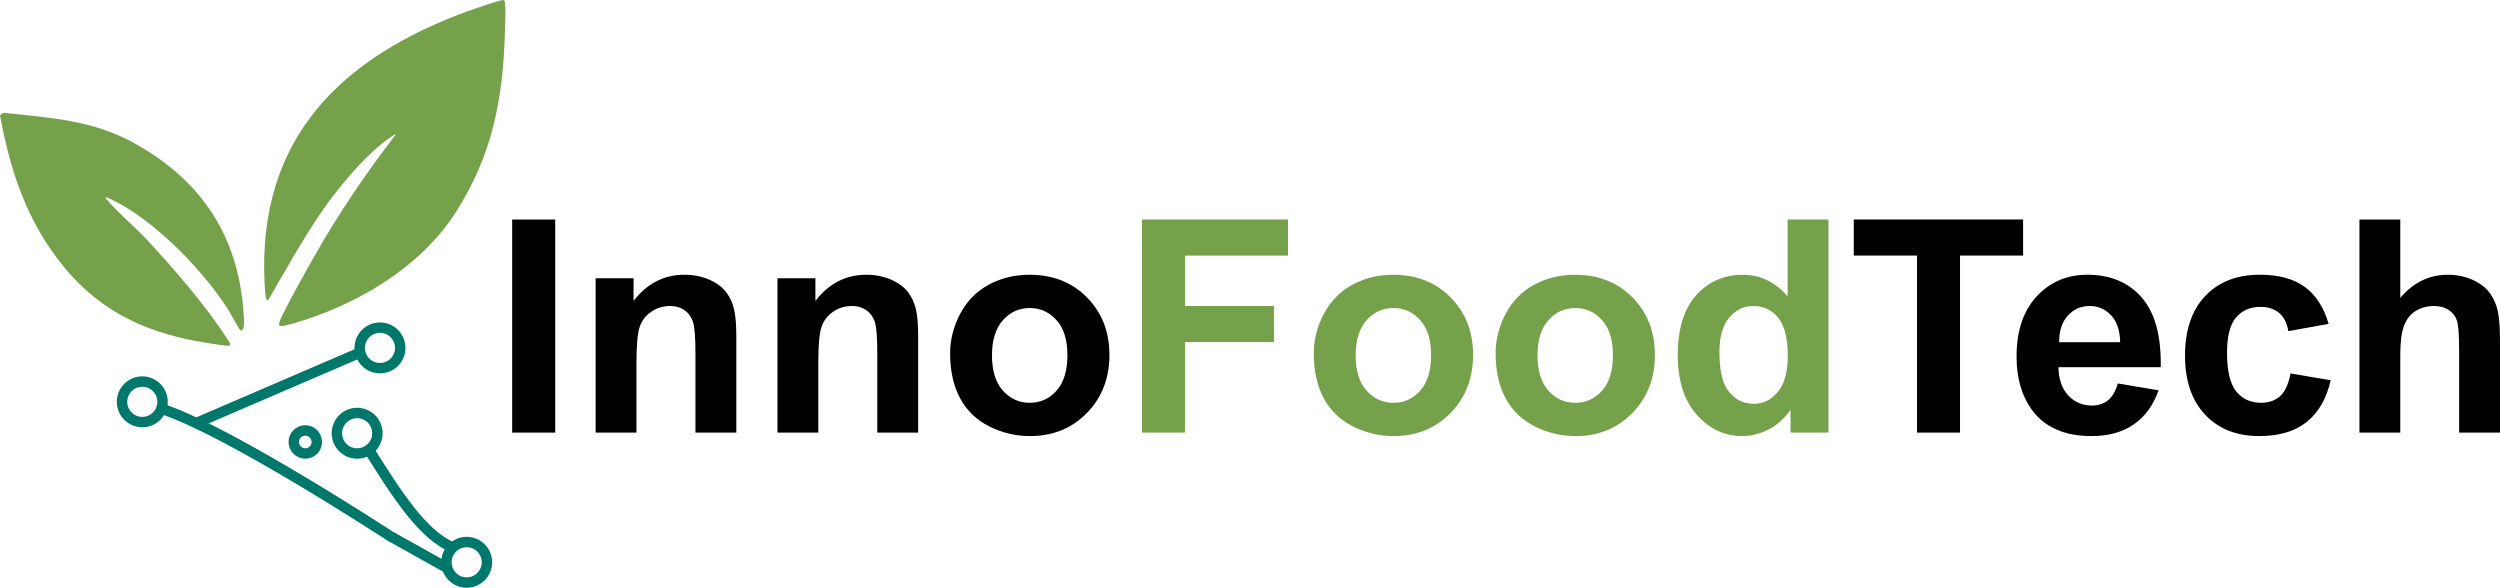 <?xml version="1.0" encoding="UTF-8"?>
<svg id="Livello_1" data-name="Livello 1" xmlns="http://www.w3.org/2000/svg" viewBox="0 0 1679.67 394.89">
  <defs>
    <style>
      .cls-1 {
        fill: none;
        stroke: #00776b;
        stroke-miterlimit: 10;
        stroke-width: 7px;
      }

      .cls-2 {
        fill: #75a14a;
      }
    </style>
  </defs>
  <g>
    <path class="cls-2" d="M266.07,90.21c-.59-.54-7.27,4.54-8.22,5.28-11.29,8.91-22.32,21.35-31.29,32.62-18.03,22.69-31.47,48.31-46.13,73.12-.58.66-1.3.28-1.69-.33-.29-.46-.92-9.25-1-10.86-4.72-97.06,51.12-151.3,136.9-182.69,2.87-1.05,22.28-7.64,23.5-7.35.73.18.92.92,1.04,1.58.79,4.53.17,15.31.03,20.45-1.28,44.96-8.49,81.91-32.7,120.16-24.21,38.25-69.01,64.02-111.94,75.83-8.67,2.39-8.26.74-4.64-6.61,6.38-12.93,14.17-26.71,21.31-39.3,16.28-28.7,34.63-55.81,54.8-81.91Z"/>
    <path class="cls-2" d="M71.05,132.37c-.29,1.24.7,1.56,1.31,2.3,7.14,8.64,17.52,16.96,25.38,25.36,17.69,18.92,41.23,45.94,54.88,67.66.68,1.08,3,3.51,1.46,4.51-1.26.82-24.21-3.37-27.57-4.09-40-8.58-68.39-26.16-91.85-59.69C15.5,141.02,6.02,110.18,0,77.49l2.16-1.72c30.69,3.25,59.81,4.91,87.36,20.02,47.14,25.87,72.04,64.9,74.43,119.27.05,1.14.35,8.56-2.65,6.61-.72-.47-7.16-12.44-8.53-14.53-12.66-19.34-30.58-39.03-48.46-53.67-10.02-8.2-21.24-16.16-33.25-21.1Z"/>
  </g>
  <circle class="cls-1" cx="255.29" cy="233.75" r="13.61"/>
  <circle class="cls-1" cx="95.6" cy="269.97" r="13.61"/>
  <circle class="cls-1" cx="239.95" cy="291.07" r="13.61"/>
  <circle class="cls-1" cx="313.55" cy="377.78" r="13.61"/>
  <circle class="cls-1" cx="205.11" cy="296.94" r="7.74"/>
  <line class="cls-1" x1="242.03" y1="236.81" x2="132.93" y2="283.77"/>
  <path class="cls-1" d="M109.21,274.88c45.11,14.86,152.95,85.36,152.95,85.36,0,0,33.99,18.97,37.77,21.08"/>
  <path class="cls-1" d="M247.83,302.16c18.06,28.86,36.15,57.42,56.41,65.69"/>
  <path d="M344.12,290.65v-143.16h28.91v143.16h-28.91Z"/>
  <path d="M494.7,290.65h-27.44v-52.93c0-11.2-.59-18.44-1.76-21.73-1.17-3.29-3.08-5.84-5.71-7.67-2.64-1.82-5.81-2.73-9.52-2.73-4.75,0-9.02,1.3-12.79,3.91-3.78,2.6-6.36,6.05-7.76,10.35-1.4,4.3-2.1,12.24-2.1,23.83v46.97h-27.44v-103.71h25.49v15.23c9.05-11.72,20.44-17.58,34.18-17.58,6.05,0,11.59,1.09,16.6,3.27,5.01,2.18,8.8,4.97,11.38,8.35,2.57,3.39,4.36,7.23,5.37,11.52,1.01,4.3,1.51,10.45,1.51,18.46v64.45Z"/>
  <path d="M616.87,290.65h-27.44v-52.93c0-11.2-.59-18.44-1.76-21.73-1.17-3.29-3.08-5.84-5.71-7.67-2.64-1.82-5.81-2.73-9.52-2.73-4.75,0-9.02,1.3-12.79,3.91-3.78,2.6-6.36,6.05-7.76,10.35-1.4,4.3-2.1,12.24-2.1,23.83v46.97h-27.44v-103.71h25.49v15.23c9.05-11.72,20.44-17.58,34.18-17.58,6.05,0,11.59,1.09,16.6,3.27,5.01,2.18,8.8,4.97,11.38,8.35,2.57,3.39,4.36,7.23,5.37,11.52,1.01,4.3,1.51,10.45,1.51,18.46v64.45Z"/>
  <path d="M638.36,237.33c0-9.11,2.25-17.94,6.74-26.46,4.49-8.53,10.85-15.04,19.09-19.53,8.24-4.49,17.43-6.74,27.59-6.74,15.69,0,28.55,5.09,38.57,15.28,10.02,10.19,15.04,23.06,15.04,38.62s-5.06,28.7-15.19,39.01c-10.12,10.32-22.87,15.48-38.23,15.48-9.51,0-18.57-2.15-27.2-6.45-8.63-4.3-15.19-10.6-19.68-18.9s-6.74-18.41-6.74-30.32ZM666.48,238.8c0,10.29,2.44,18.16,7.32,23.63s10.9,8.2,18.07,8.2,13.17-2.73,18.02-8.2c4.85-5.47,7.28-13.41,7.28-23.83s-2.43-17.97-7.28-23.44c-4.85-5.47-10.86-8.2-18.02-8.2s-13.18,2.73-18.07,8.2-7.32,13.35-7.32,23.63Z"/>
  <path class="cls-2" d="M767.26,290.65v-143.16h98.14v24.22h-69.24v33.89h59.77v24.22h-59.77v60.84h-28.91Z"/>
  <path class="cls-2" d="M882.69,237.33c0-9.11,2.25-17.94,6.74-26.46,4.49-8.53,10.86-15.04,19.09-19.53,8.24-4.49,17.43-6.74,27.59-6.74,15.69,0,28.55,5.09,38.57,15.28,10.03,10.19,15.04,23.06,15.04,38.62s-5.06,28.7-15.19,39.01c-10.12,10.32-22.87,15.48-38.23,15.48-9.51,0-18.57-2.15-27.2-6.45-8.63-4.3-15.19-10.6-19.68-18.9s-6.74-18.41-6.74-30.32ZM910.82,238.8c0,10.29,2.44,18.16,7.32,23.63s10.9,8.2,18.07,8.2,13.17-2.73,18.02-8.2c4.85-5.47,7.28-13.41,7.28-23.83s-2.43-17.97-7.28-23.44c-4.85-5.47-10.86-8.2-18.02-8.2s-13.18,2.73-18.07,8.2-7.32,13.35-7.32,23.63Z"/>
  <path class="cls-2" d="M1004.86,237.33c0-9.11,2.25-17.94,6.74-26.46,4.49-8.53,10.86-15.04,19.09-19.53,8.24-4.49,17.43-6.74,27.59-6.74,15.69,0,28.55,5.09,38.57,15.28,10.03,10.19,15.04,23.06,15.04,38.62s-5.06,28.7-15.19,39.01c-10.12,10.32-22.87,15.48-38.23,15.48-9.51,0-18.57-2.15-27.2-6.45-8.63-4.3-15.19-10.6-19.68-18.9s-6.74-18.41-6.74-30.32ZM1032.99,238.8c0,10.29,2.44,18.16,7.32,23.63s10.9,8.2,18.07,8.2,13.17-2.73,18.02-8.2c4.85-5.47,7.28-13.41,7.28-23.83s-2.43-17.97-7.28-23.44c-4.85-5.47-10.86-8.2-18.02-8.2s-13.18,2.73-18.07,8.2-7.32,13.35-7.32,23.63Z"/>
  <path class="cls-2" d="M1228.49,290.65h-25.49v-15.23c-4.23,5.92-9.23,10.34-14.99,13.23s-11.57,4.35-17.43,4.35c-11.91,0-22.12-4.8-30.62-14.4-8.5-9.6-12.74-23-12.74-40.19s4.13-30.94,12.4-40.09c8.27-9.15,18.72-13.72,31.35-13.72,11.59,0,21.61,4.82,30.08,14.45v-51.56h27.44v143.16ZM1155.25,236.55c0,11.07,1.53,19.08,4.59,24.02,4.43,7.16,10.61,10.74,18.55,10.74,6.31,0,11.69-2.69,16.11-8.06,4.43-5.37,6.64-13.39,6.64-24.07,0-11.91-2.15-20.49-6.45-25.73-4.3-5.24-9.8-7.86-16.5-7.86s-11.96,2.59-16.36,7.76-6.59,12.91-6.59,23.19Z"/>
  <path d="M1287.97,290.65v-118.95h-42.48v-24.22h113.77v24.22h-42.38v118.95h-28.91Z"/>
  <path d="M1422.93,257.64l27.34,4.59c-3.52,10.03-9.07,17.66-16.65,22.9-7.58,5.24-17.07,7.86-28.47,7.86-18.03,0-31.38-5.89-40.04-17.68-6.84-9.44-10.25-21.35-10.25-35.74,0-17.19,4.49-30.65,13.48-40.38,8.98-9.73,20.34-14.6,34.08-14.6,15.43,0,27.6,5.09,36.52,15.28,8.92,10.19,13.18,25.8,12.79,46.83h-68.75c.2,8.14,2.41,14.47,6.64,18.99,4.23,4.53,9.5,6.79,15.82,6.79,4.3,0,7.91-1.17,10.84-3.52s5.14-6.12,6.64-11.33ZM1424.49,229.91c-.2-7.94-2.25-13.98-6.15-18.12-3.91-4.13-8.66-6.2-14.26-6.2-5.99,0-10.94,2.18-14.84,6.54-3.91,4.36-5.83,10.29-5.76,17.77h41.02Z"/>
  <path d="M1564.53,217.6l-27.05,4.88c-.91-5.4-2.98-9.47-6.2-12.21s-7.41-4.1-12.55-4.1c-6.84,0-12.29,2.36-16.36,7.08-4.07,4.72-6.1,12.61-6.1,23.68,0,12.3,2.07,21,6.2,26.07,4.13,5.08,9.68,7.62,16.65,7.62,5.21,0,9.47-1.48,12.79-4.44,3.32-2.96,5.66-8.06,7.03-15.28l26.95,4.59c-2.8,12.37-8.17,21.71-16.11,28.03-7.94,6.32-18.59,9.47-31.93,9.47-15.17,0-27.26-4.79-36.28-14.36-9.02-9.57-13.53-22.82-13.53-39.75s4.52-30.45,13.57-39.99c9.05-9.54,21.29-14.31,36.72-14.31,12.63,0,22.67,2.72,30.13,8.15,7.45,5.44,12.81,13.72,16.06,24.85Z"/>
  <path d="M1612.67,147.49v52.64c8.85-10.35,19.43-15.53,31.74-15.53,6.31,0,12.01,1.17,17.09,3.52s8.9,5.34,11.47,8.98c2.57,3.65,4.33,7.68,5.27,12.11.94,4.43,1.42,11.3,1.42,20.61v60.84h-27.44v-54.79c0-10.87-.52-17.77-1.56-20.7-1.04-2.93-2.88-5.26-5.52-6.98-2.64-1.72-5.94-2.59-9.91-2.59-4.56,0-8.63,1.11-12.21,3.32-3.58,2.21-6.2,5.55-7.86,10.01-1.66,4.46-2.49,11.05-2.49,19.78v51.95h-27.44v-143.16h27.44Z"/>
</svg>